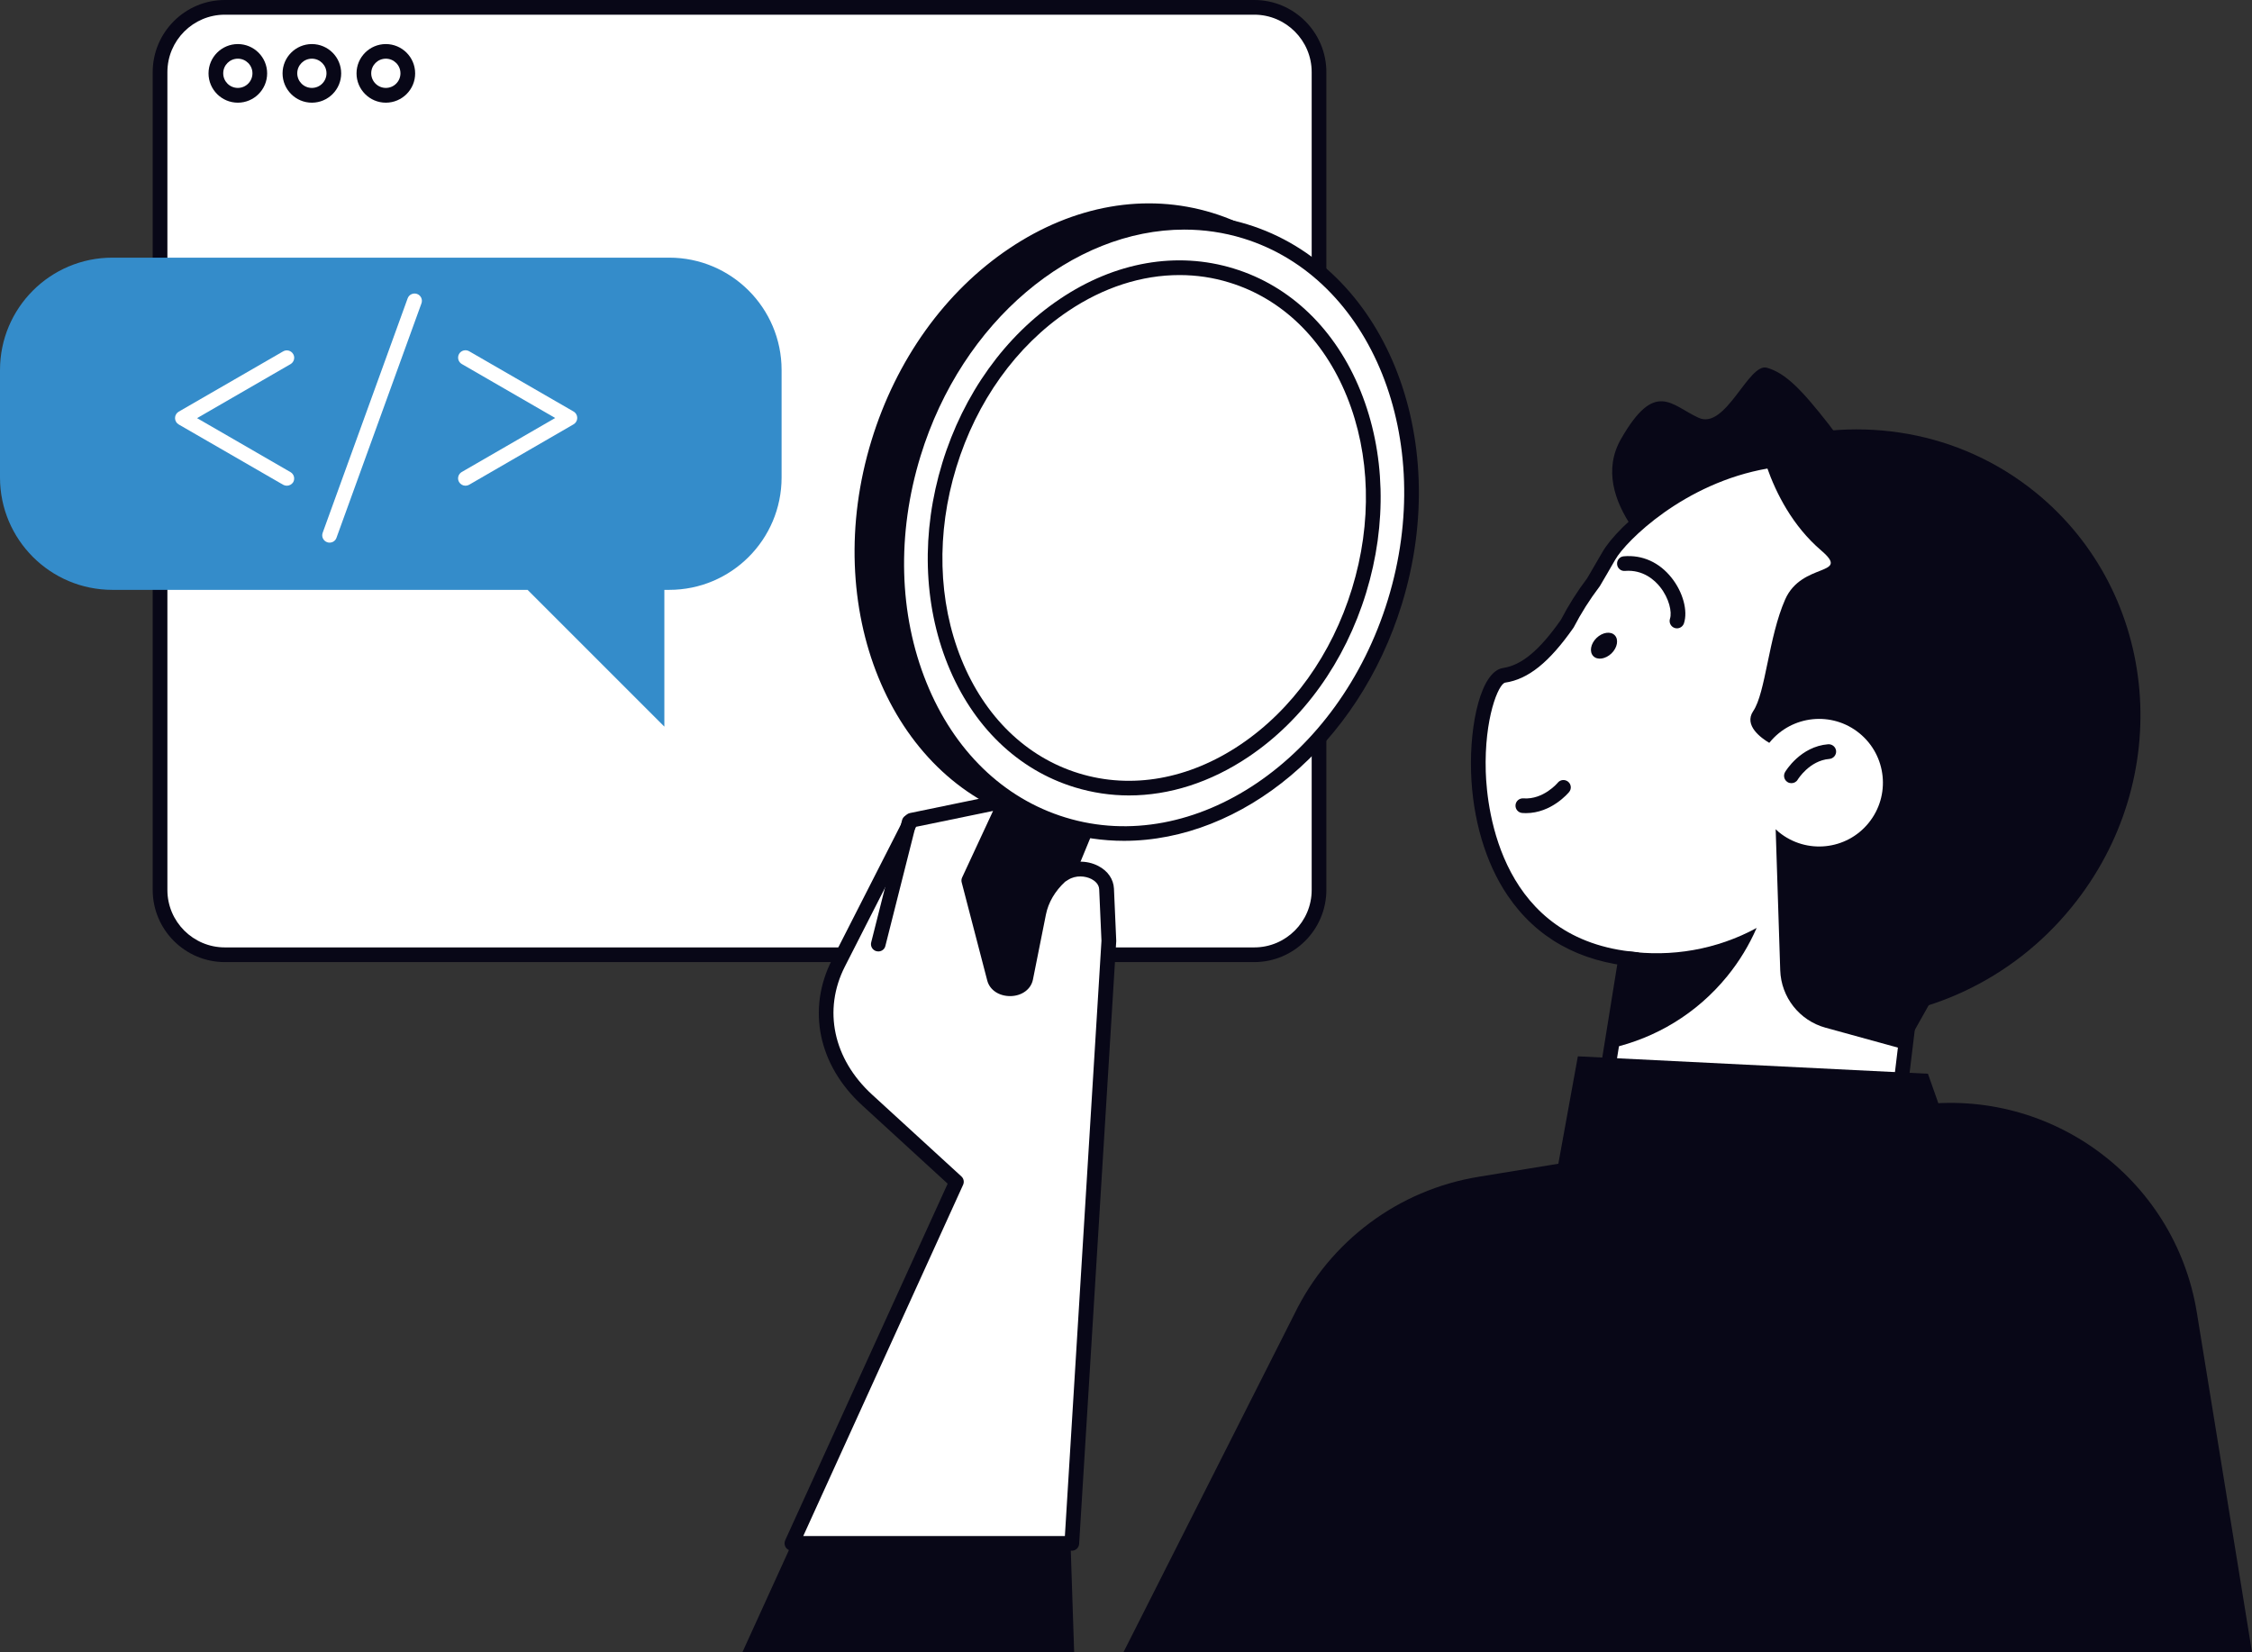 <?xml version="1.0" encoding="UTF-8" standalone="no"?>
<!-- Generator: Adobe Illustrator 25.0.0, SVG Export Plug-In . SVG Version: 6.00 Build 0)  -->

<svg
   version="1.1"
   x="0px"
   y="0px"
   viewBox="0 0 306.6 224.92"
   style="enable-background:new 0 0 306.6 224.92;"
   xml:space="preserve"
   id="svg958"
   sodipodi:docname="audits.svg"
   inkscape:version="1.1.1 (c3084ef, 2021-09-22)"
   xmlns:inkscape="http://www.inkscape.org/namespaces/inkscape"
   xmlns:sodipodi="http://sodipodi.sourceforge.net/DTD/sodipodi-0.dtd"
   xmlns:xlink="http://www.w3.org/1999/xlink"
   xmlns="http://www.w3.org/2000/svg"
   xmlns:svg="http://www.w3.org/2000/svg"><rect x="0" y="0" width="306.6" height="224.92" fill="#333333" stroke="none"/><defs
   id="defs962" /><sodipodi:namedview
   id="namedview960"
   pagecolor="#ffffff"
   bordercolor="#666666"
   borderopacity="1.0"
   inkscape:pageshadow="2"
   inkscape:pageopacity="0.0"
   inkscape:pagecheckerboard="0"
   showgrid="false"
   inkscape:zoom="3.1966922"
   inkscape:cx="153.43986"
   inkscape:cy="112.46"
   inkscape:window-width="2560"
   inkscape:window-height="1387"
   inkscape:window-x="0"
   inkscape:window-y="25"
   inkscape:window-maximized="1"
   inkscape:current-layer="svg958" />
<style
   type="text/css"
   id="style824">
	.st0{display:none;}
	.st1{display:inline;}
	.st2{clip-path:url(#SVGID_2_);fill:#FFFFFF;}
	.st3{fill:#E4F1F7;}
	.st4{fill:#080717;}
	.st5{fill:#FFFFFF;}
	.st6{fill:#FFB000;}
	.st7{fill:none;stroke:#000000;stroke-width:2;stroke-linecap:round;stroke-linejoin:round;stroke-miterlimit:10;}
	.st8{fill:none;stroke:#080717;stroke-width:2;stroke-linecap:round;stroke-linejoin:round;stroke-miterlimit:10;}
	.st9{fill:#070A17;}
</style>
<g
   id="Layer_2"
   class="st0">
	<g
   class="st1"
   id="g836">
		<defs
   id="defs827">
			<rect
   id="SVGID_1_"
   x="-3629.57"
   y="-434.61"
   width="6602.94"
   height="1370.62" />
		</defs>
		<use
   xlink:href="#SVGID_1_"
   style="overflow:visible;fill:#FFFFFF;"
   id="use829" />
		<clipPath
   id="SVGID_2_">
			<use
   xlink:href="#SVGID_1_"
   style="overflow:visible;"
   id="use831" />
		</clipPath>
		<rect
   x="-3629.57"
   y="-434.61"
   class="st2"
   width="6602.94"
   height="1370.62"
   clip-path="url(#SVGID_2_)"
   id="rect834" />
	</g>
	<g
   class="st1"
   id="g840">
		<rect
   x="10.11"
   y="-4.64"
   class="st3"
   width="302.93"
   height="234.11"
   id="rect838" />
	</g>
</g>
<g
   id="_x3C_Layer_x3E_">
	<polygon
   class="st4"
   points="146.24,224.92 145.76,210.4 107.64,210.54 101.09,224.92  "
   id="polygon843" />
	<g
   id="g955">
		<g
   id="g863">
			<g
   id="g849">
				<path
   class="st5"
   d="M170.75,129.99H30.61c-4.87,0-8.82-3.95-8.82-8.82V9.82c0-4.87,3.95-8.82,8.82-8.82h140.15      c4.87,0,8.82,3.95,8.82,8.82v111.35C179.57,126.04,175.62,129.99,170.75,129.99z"
   id="path845" />
				<path
   class="st4"
   d="M170.75,130.99H30.61c-5.41,0-9.82-4.4-9.82-9.82V9.82c0-5.41,4.4-9.82,9.82-9.82h140.15      c5.41,0,9.82,4.4,9.82,9.82v111.35C180.57,126.58,176.17,130.99,170.75,130.99z M30.61,2c-4.31,0-7.82,3.51-7.82,7.82v111.35      c0,4.31,3.51,7.82,7.82,7.82h140.15c4.31,0,7.82-3.51,7.82-7.82V9.82c0-4.31-3.51-7.82-7.82-7.82H30.61z"
   id="path847" />
			</g>
			<g
   id="g853">
				<path
   class="st4"
   d="M32.38,13.98c-2.2,0-3.99-1.79-3.99-3.99c0-2.2,1.79-3.99,3.99-3.99c2.2,0,3.99,1.79,3.99,3.99      C36.37,12.19,34.58,13.98,32.38,13.98z M32.38,7.99c-1.1,0-1.99,0.89-1.99,1.99s0.89,1.99,1.99,1.99c1.1,0,1.99-0.89,1.99-1.99      S33.48,7.99,32.38,7.99z"
   id="path851" />
			</g>
			<g
   id="g857">
				<path
   class="st4"
   d="M42.46,13.98c-2.2,0-3.99-1.79-3.99-3.99c0-2.2,1.79-3.99,3.99-3.99c2.2,0,3.99,1.79,3.99,3.99      C46.45,12.19,44.66,13.98,42.46,13.98z M42.46,7.99c-1.1,0-1.99,0.89-1.99,1.99s0.89,1.99,1.99,1.99c1.1,0,1.99-0.89,1.99-1.99      S43.55,7.99,42.46,7.99z"
   id="path855" />
			</g>
			<g
   id="g861">
				<path
   class="st4"
   d="M52.53,13.98c-2.2,0-3.99-1.79-3.99-3.99c0-2.2,1.79-3.99,3.99-3.99c2.2,0,3.99,1.79,3.99,3.99      C56.53,12.19,54.73,13.98,52.53,13.98z M52.53,7.99c-1.1,0-1.99,0.89-1.99,1.99s0.9,1.99,1.99,1.99c1.1,0,1.99-0.89,1.99-1.99      S53.63,7.99,52.53,7.99z"
   id="path859" />
			</g>
		</g>
		
			<rect
   x="127.18"
   y="105.83"
   transform="matrix(0.925 0.381 -0.381 0.925 58.051 -41.957)"
   class="st4"
   width="15.77"
   height="39.82"
   id="rect865" />
		<g
   id="g871">
			
				<ellipse
   transform="matrix(0.293 -0.956 0.956 0.293 40.503 195.391)"
   class="st4"
   cx="152.39"
   cy="70.31"
   rx="42.23"
   ry="34.28"
   id="ellipse867" />
			<path
   class="st4"
   d="M148.35,112.93c-2.92,0-5.82-0.43-8.64-1.29c-18.6-5.7-28.05-28.88-21.06-51.67     c3.37-11,10.03-20.29,18.75-26.14c8.78-5.9,18.6-7.62,27.65-4.85c9.05,2.77,16.22,9.7,20.18,19.51     c3.94,9.74,4.25,21.16,0.88,32.16l0,0c-3.37,11-10.03,20.29-18.75,26.14C161.32,110.85,154.79,112.93,148.35,112.93z      M156.43,29.68c-6.05,0-12.2,1.96-17.9,5.8c-8.34,5.6-14.71,14.5-17.95,25.07c-6.66,21.74,2.19,43.8,19.73,49.18     c8.46,2.59,17.68,0.96,25.95-4.59c8.34-5.6,14.71-14.5,17.95-25.07c3.24-10.57,2.95-21.51-0.82-30.83     c-3.74-9.24-10.45-15.76-18.92-18.35C161.85,30.08,159.15,29.68,156.43,29.68z M185.16,80.35L185.16,80.35L185.16,80.35z"
   id="path869" />
		</g>
		<g
   id="g877">
			
				<ellipse
   transform="matrix(0.293 -0.956 0.956 0.293 42.36 201.039)"
   class="st5"
   cx="157.14"
   cy="71.87"
   rx="42.23"
   ry="34.28"
   id="ellipse873" />
			<path
   class="st4"
   d="M153.03,114.48c-2.87,0-5.74-0.41-8.56-1.28c-9.05-2.77-16.22-9.7-20.18-19.51     c-3.94-9.74-4.25-21.16-0.88-32.16c6.99-22.79,27.81-36.7,46.4-30.99c18.6,5.7,28.05,28.88,21.06,51.67l0,0     C184.94,101.55,169.06,114.48,153.03,114.48z M161.23,31.26c-15.17,0-30.25,12.39-35.91,30.86c-3.24,10.57-2.95,21.51,0.82,30.83     c3.74,9.24,10.45,15.76,18.92,18.35c17.55,5.38,37.24-7.93,43.9-29.67l0.96,0.29l-0.96-0.29c6.66-21.74-2.19-43.8-19.73-49.18     C166.59,31.64,163.91,31.26,161.23,31.26z"
   id="path875" />
		</g>
		<g
   id="g883">
			
				<ellipse
   transform="matrix(0.293 -0.956 0.956 0.293 42.361 201.041)"
   class="st5"
   cx="157.14"
   cy="71.87"
   rx="35.94"
   ry="29.18"
   id="ellipse879" />
			<path
   class="st4"
   d="M153.71,108.3c-2.5,0-4.98-0.37-7.4-1.11c-7.74-2.37-13.88-8.3-17.27-16.69     c-3.36-8.32-3.63-18.07-0.75-27.47c2.88-9.4,8.57-17.33,16.02-22.33c7.51-5.05,15.92-6.52,23.66-4.14     c7.74,2.37,13.88,8.3,17.27,16.69c3.36,8.32,3.63,18.07,0.75,27.47l0,0c-2.88,9.4-8.57,17.33-16.02,22.33     C164.8,106.52,159.21,108.3,153.71,108.3z M160.58,37.45c-5.12,0-10.33,1.66-15.16,4.91c-7.07,4.75-12.47,12.3-15.22,21.26     c-2.75,8.96-2.5,18.24,0.69,26.14c3.16,7.82,8.85,13.34,16,15.53c7.16,2.2,14.96,0.81,21.96-3.89     c7.07-4.75,12.47-12.3,15.22-21.26l0,0c2.75-8.96,2.5-18.24-0.69-26.14c-3.16-7.82-8.85-13.34-16-15.53     C165.16,37.78,162.88,37.45,160.58,37.45z"
   id="path881" />
		</g>
		<g
   id="g923">
			<g
   id="g921">
				<g
   id="g919">
					<g
   id="g889">
						<polygon
   class="st5"
   points="254.47,183.5 216.62,159.72 223.27,118.47 261.56,124.64       "
   id="polygon885" />
						<path
   class="st4"
   d="M254.47,184.5c-0.19,0-0.37-0.05-0.53-0.15l-37.85-23.78c-0.34-0.21-0.52-0.61-0.46-1.01l6.65-41.25        c0.04-0.26,0.19-0.5,0.4-0.65c0.21-0.16,0.48-0.22,0.74-0.18l38.3,6.17c0.53,0.09,0.9,0.57,0.83,1.11l-7.09,58.86        c-0.04,0.34-0.25,0.63-0.56,0.78C254.77,184.46,254.62,184.5,254.47,184.5z M217.71,159.22l35.96,22.59l6.79-56.34        l-36.36-5.86L217.71,159.22z"
   id="path887" />
					</g>
					<path
   class="st4"
   d="M256.12,70.93c0,0-21.07,11.77-25.47,9c-4.41-2.77-14.63-11.98-9.97-20.14s6.85-4.61,10.57-2.91       c3.71,1.7,6.8-7.53,9.31-6.81c2.52,0.72,4.7,2.94,8.49,7.8C252.84,62.72,256.12,70.93,256.12,70.93z"
   id="path891" />
					<g
   id="g897">
						<path
   class="st5"
   d="M249.42,137.92c9.28-1.17,18.24-5.86,24.72-13.81c13.08-16.07,10.78-39.01-4.48-52.04        c-25.05-21.37-47.54-1.69-50.6,3.61c-0.72,1.24-1.41,2.44-2.09,3.6c-1.37,1.81-2.56,3.69-3.57,5.64        c-2.73,3.9-5.44,6.56-8.59,7.03c-4.83,0.72-8.88,36.4,17.95,38.68L249.42,137.92z"
   id="path893" />
						<path
   class="st4"
   d="M249.42,138.92c-0.5,0-0.93-0.37-0.99-0.88c-0.07-0.55,0.32-1.05,0.87-1.12        c9.42-1.19,17.97-5.97,24.07-13.45C286,107.95,284.09,85.7,269,72.83c-9.02-7.7-18.55-10.74-28.31-9.05        c-11.41,1.97-19.33,9.89-20.77,12.4c-0.72,1.25-1.41,2.45-2.1,3.61c-0.02,0.03-0.04,0.07-0.07,0.1        c-1.32,1.74-2.49,3.59-3.48,5.5c-0.02,0.04-0.04,0.08-0.07,0.11c-3.28,4.68-6.14,6.98-9.27,7.44        c-0.92,0.14-2.87,4.86-2.65,12.12c0.17,5.37,2.14,23.01,20.53,24.57c0.55,0.05,0.96,0.53,0.91,1.08        c-0.05,0.55-0.53,0.97-1.08,0.91c-7.62-0.65-13.48-3.92-17.4-9.72c-3-4.43-4.76-10.4-4.96-16.79        c-0.21-6.62,1.37-13.72,4.35-14.16c2.53-0.38,4.96-2.4,7.88-6.56c1.02-1.97,2.23-3.88,3.59-5.68        c0.67-1.14,1.35-2.32,2.06-3.54c2.13-3.7,10.81-11.42,22.16-13.38c10.38-1.8,20.45,1.4,29.95,9.5        c15.92,13.58,17.95,37.05,4.61,53.43c-6.42,7.88-15.43,12.92-25.37,14.17C249.5,138.92,249.46,138.92,249.42,138.92z"
   id="path895" />
					</g>
					<path
   class="st4"
   d="M277.18,67.08c-10.4-8.47-23.94-10.56-36.14-6.87c3.31,1.47,6.47,3.35,9.38,5.72       c19.75,16.08,21.08,47.13,2.98,69.35c-1.01,1.23-2.05,2.41-3.13,3.53c11.78-0.02,23.6-5.25,31.77-15.29       C296.24,106.1,294.06,80.83,277.18,67.08z"
   id="path899" />
					<path
   class="st4"
   d="M243.04,81.62c2.27-5.15,9.03-3.14,4.91-6.67c-7.8-6.68-8.94-17.7-8.94-17.7       c22.57-1.83,38.91,34.4,38.91,34.4l-13.46,41.88l-5.25,9.33l-10.68-2.94c-3.55-0.98-6.04-4.15-6.16-7.82l-0.62-19.2       c0.14,0.14,0.29,0.27,0.44,0.4c3.72,3.03,9.19,2.47,12.21-1.25c3.03-3.72,2.47-9.19-1.25-12.22s-9.19-2.47-12.22,1.25       c-0.02,0.02-0.03,0.04-0.05,0.06c-1.08-0.64-3.51-2.36-2.19-4.32C240.39,94.33,240.77,86.77,243.04,81.62z"
   id="path901" />
					<g
   id="g905">
						<path
   class="st4"
   d="M207.74,110.71c-0.16,0-0.32-0.01-0.49-0.02c-0.55-0.04-0.96-0.52-0.92-1.07        c0.04-0.55,0.52-0.96,1.07-0.92c2.73,0.2,4.67-2.11,4.68-2.13c0.35-0.43,0.98-0.49,1.41-0.14c0.43,0.35,0.49,0.98,0.14,1.4        C213.53,107.95,211.24,110.71,207.74,110.71z"
   id="path903" />
					</g>
					<g
   id="g909">
						<path
   class="st4"
   d="M243.89,106.63c-0.17,0-0.35-0.04-0.51-0.14c-0.47-0.28-0.63-0.89-0.35-1.37        c0.08-0.14,2.09-3.49,5.87-3.79c0.55-0.03,1.03,0.37,1.08,0.92c0.04,0.55-0.37,1.03-0.92,1.08c-2.72,0.22-4.29,2.79-4.31,2.82        C244.57,106.46,244.24,106.63,243.89,106.63z"
   id="path907" />
					</g>
					<g
   id="g913">
						<path
   class="st4"
   d="M228.31,85.55c-0.1,0-0.21-0.02-0.31-0.05c-0.52-0.17-0.81-0.74-0.64-1.26c0.3-0.91-0.12-2.79-1.35-4.33        c-0.72-0.91-2.3-2.38-4.77-2.18c-0.55,0.06-1.04-0.36-1.08-0.91c-0.05-0.55,0.36-1.04,0.91-1.08        c2.53-0.22,4.84,0.82,6.51,2.93c1.55,1.95,2.24,4.5,1.68,6.2C229.12,85.28,228.73,85.55,228.31,85.55z"
   id="path911" />
					</g>
					<path
   class="st4"
   d="M219.4,88.96c-0.81,0.78-1.92,0.95-2.48,0.37c-0.56-0.58-0.37-1.68,0.44-2.47       c0.81-0.78,1.92-0.95,2.48-0.37C220.4,87.07,220.2,88.18,219.4,88.96z"
   id="path915" />
					<path
   class="st4"
   d="M221.51,129.5l-2.13,13.2c5.99-1.36,11.59-4.65,15.77-9.78c1.67-2.05,3-4.27,4.01-6.58       C233.76,129.28,227.54,130.36,221.51,129.5z"
   id="path917" />
				</g>
			</g>
		</g>
		<g
   id="g929">
			<path
   class="st5"
   d="M144.9,118.95l-0.49,0.31c-1.57,1.43-2.6,3.19-2.98,5.06l-1.77,8.86c-0.38,1.89-3.79,1.95-4.27,0.08     l-3.48-13.36l5.05-10.86l-12.89,2.66l-9.91,19.45c-3.21,6.3-1.7,13.49,3.91,18.63l12.16,11.14l-22.42,49.22h38.12l5.05-82.03     l-0.31-7.06C150.56,118.74,147.18,117.51,144.9,118.95z"
   id="path925" />
			<path
   class="st4"
   d="M145.93,211.13h-38.12c-0.34,0-0.66-0.17-0.84-0.46c-0.18-0.29-0.21-0.65-0.07-0.96l22.12-48.55     l-11.62-10.65c-5.99-5.48-7.57-13.08-4.13-19.83l9.91-19.45c0.14-0.27,0.39-0.46,0.69-0.53l12.89-2.66     c0.37-0.07,0.75,0.06,0.99,0.36c0.23,0.3,0.28,0.7,0.12,1.04L132.97,120l3.39,13.01c0.12,0.45,0.72,0.63,1.21,0.62     c0.37-0.01,1.02-0.16,1.11-0.65l1.77-8.86c0.42-2.09,1.55-4.03,3.28-5.61c0.04-0.04,0.09-0.08,0.14-0.11l0.49-0.31     c1.52-0.96,3.56-1.03,5.18-0.18c1.29,0.67,2.06,1.8,2.12,3.08l0.31,7.06c0,0.04,0,0.07,0,0.11l-5.05,82.03     C146.89,210.72,146.46,211.13,145.93,211.13z M109.36,209.13h35.62l4.98-81.04l-0.31-7c-0.03-0.76-0.67-1.2-1.04-1.4     c-0.82-0.43-2.13-0.57-3.19,0.1c0,0,0,0,0,0l-0.41,0.26c-1.38,1.28-2.28,2.82-2.61,4.46l-1.77,8.86     c-0.26,1.3-1.47,2.21-3.02,2.25c-1.56,0.03-2.86-0.81-3.2-2.12l-3.48-13.36c-0.06-0.22-0.04-0.46,0.06-0.67l4.21-9.06     l-10.48,2.16l-9.69,19.02c-3.01,5.91-1.59,12.59,3.7,17.44l12.16,11.14c0.32,0.29,0.41,0.76,0.23,1.15L109.36,209.13z      M144.9,118.95L144.9,118.95L144.9,118.95z"
   id="path927" />
		</g>
		<g
   id="g935">
			<path
   class="st5"
   d="M119.58,128.55l4.2-16.63L119.58,128.55z"
   id="path931" />
			<path
   class="st4"
   d="M119.58,129.54c-0.08,0-0.16-0.01-0.25-0.03c-0.54-0.14-0.86-0.68-0.72-1.21l4.2-16.63     c0.14-0.54,0.68-0.85,1.21-0.72c0.54,0.14,0.86,0.68,0.72,1.21l-4.2,16.63C120.44,129.24,120.03,129.54,119.58,129.54z"
   id="path933" />
		</g>
		<polygon
   class="st4"
   points="210.83,165.77 214.82,143.82 262.48,146.19 268.69,163.77   "
   id="polygon937" />
		<path
   class="st4"
   d="M152.97,224.92l23.24-45.98c4.82-9.95,14.18-16.94,25.1-18.72l58.75-9.61c18.54-3.03,36.02,9.55,39.03,28.09    l7.51,46.23H152.97z"
   id="path939" />
		<path
   class="st6"
   d="M91.11,35.08H15.3C6.85,35.08,0,41.93,0,50.38v14.63c0,8.45,6.85,15.3,15.3,15.3h56.53l18.62,18.62V80.31    h0.66c8.45,0,15.3-6.85,15.3-15.3V50.38C106.41,41.93,99.56,35.08,91.11,35.08z"
   id="path941"
   style="fill:#348cca;fill-opacity:1" />
		<g
   id="g945">
			<path
   class="st4"
   d="M39.05,66.13c-0.17,0-0.34-0.04-0.5-0.13l-14.22-8.21c-0.31-0.18-0.5-0.51-0.5-0.87     c0-0.36,0.19-0.69,0.5-0.87l14.22-8.21c0.48-0.28,1.09-0.11,1.37,0.37c0.28,0.48,0.11,1.09-0.37,1.37l-12.72,7.35l12.72,7.35     c0.48,0.28,0.64,0.89,0.37,1.37C39.73,65.95,39.4,66.13,39.05,66.13z"
   id="path943"
   style="fill:#ffffff;fill-opacity:1" />
		</g>
		<g
   id="g949">
			<path
   class="st4"
   d="M63.37,66.13c-0.35,0-0.68-0.18-0.87-0.5c-0.28-0.48-0.11-1.09,0.37-1.37l12.72-7.35l-12.72-7.35     c-0.48-0.28-0.64-0.89-0.37-1.37c0.28-0.48,0.89-0.64,1.37-0.37l14.22,8.21c0.31,0.18,0.5,0.51,0.5,0.87     c0,0.36-0.19,0.69-0.5,0.87L63.87,66C63.71,66.09,63.54,66.13,63.37,66.13z"
   id="path947"
   style="fill:#ffffff;fill-opacity:1" />
		</g>
		<g
   id="g953">
			<path
   class="st4"
   d="M44.87,73.88c-0.11,0-0.23-0.02-0.34-0.06c-0.52-0.19-0.79-0.76-0.6-1.28l11.57-31.92     c0.19-0.52,0.76-0.78,1.28-0.6c0.52,0.19,0.79,0.76,0.6,1.28L45.81,73.22C45.67,73.63,45.28,73.88,44.87,73.88z"
   id="path951"
   style="fill:#ffffff;fill-opacity:1" />
		</g>
	</g>
</g>
</svg>
